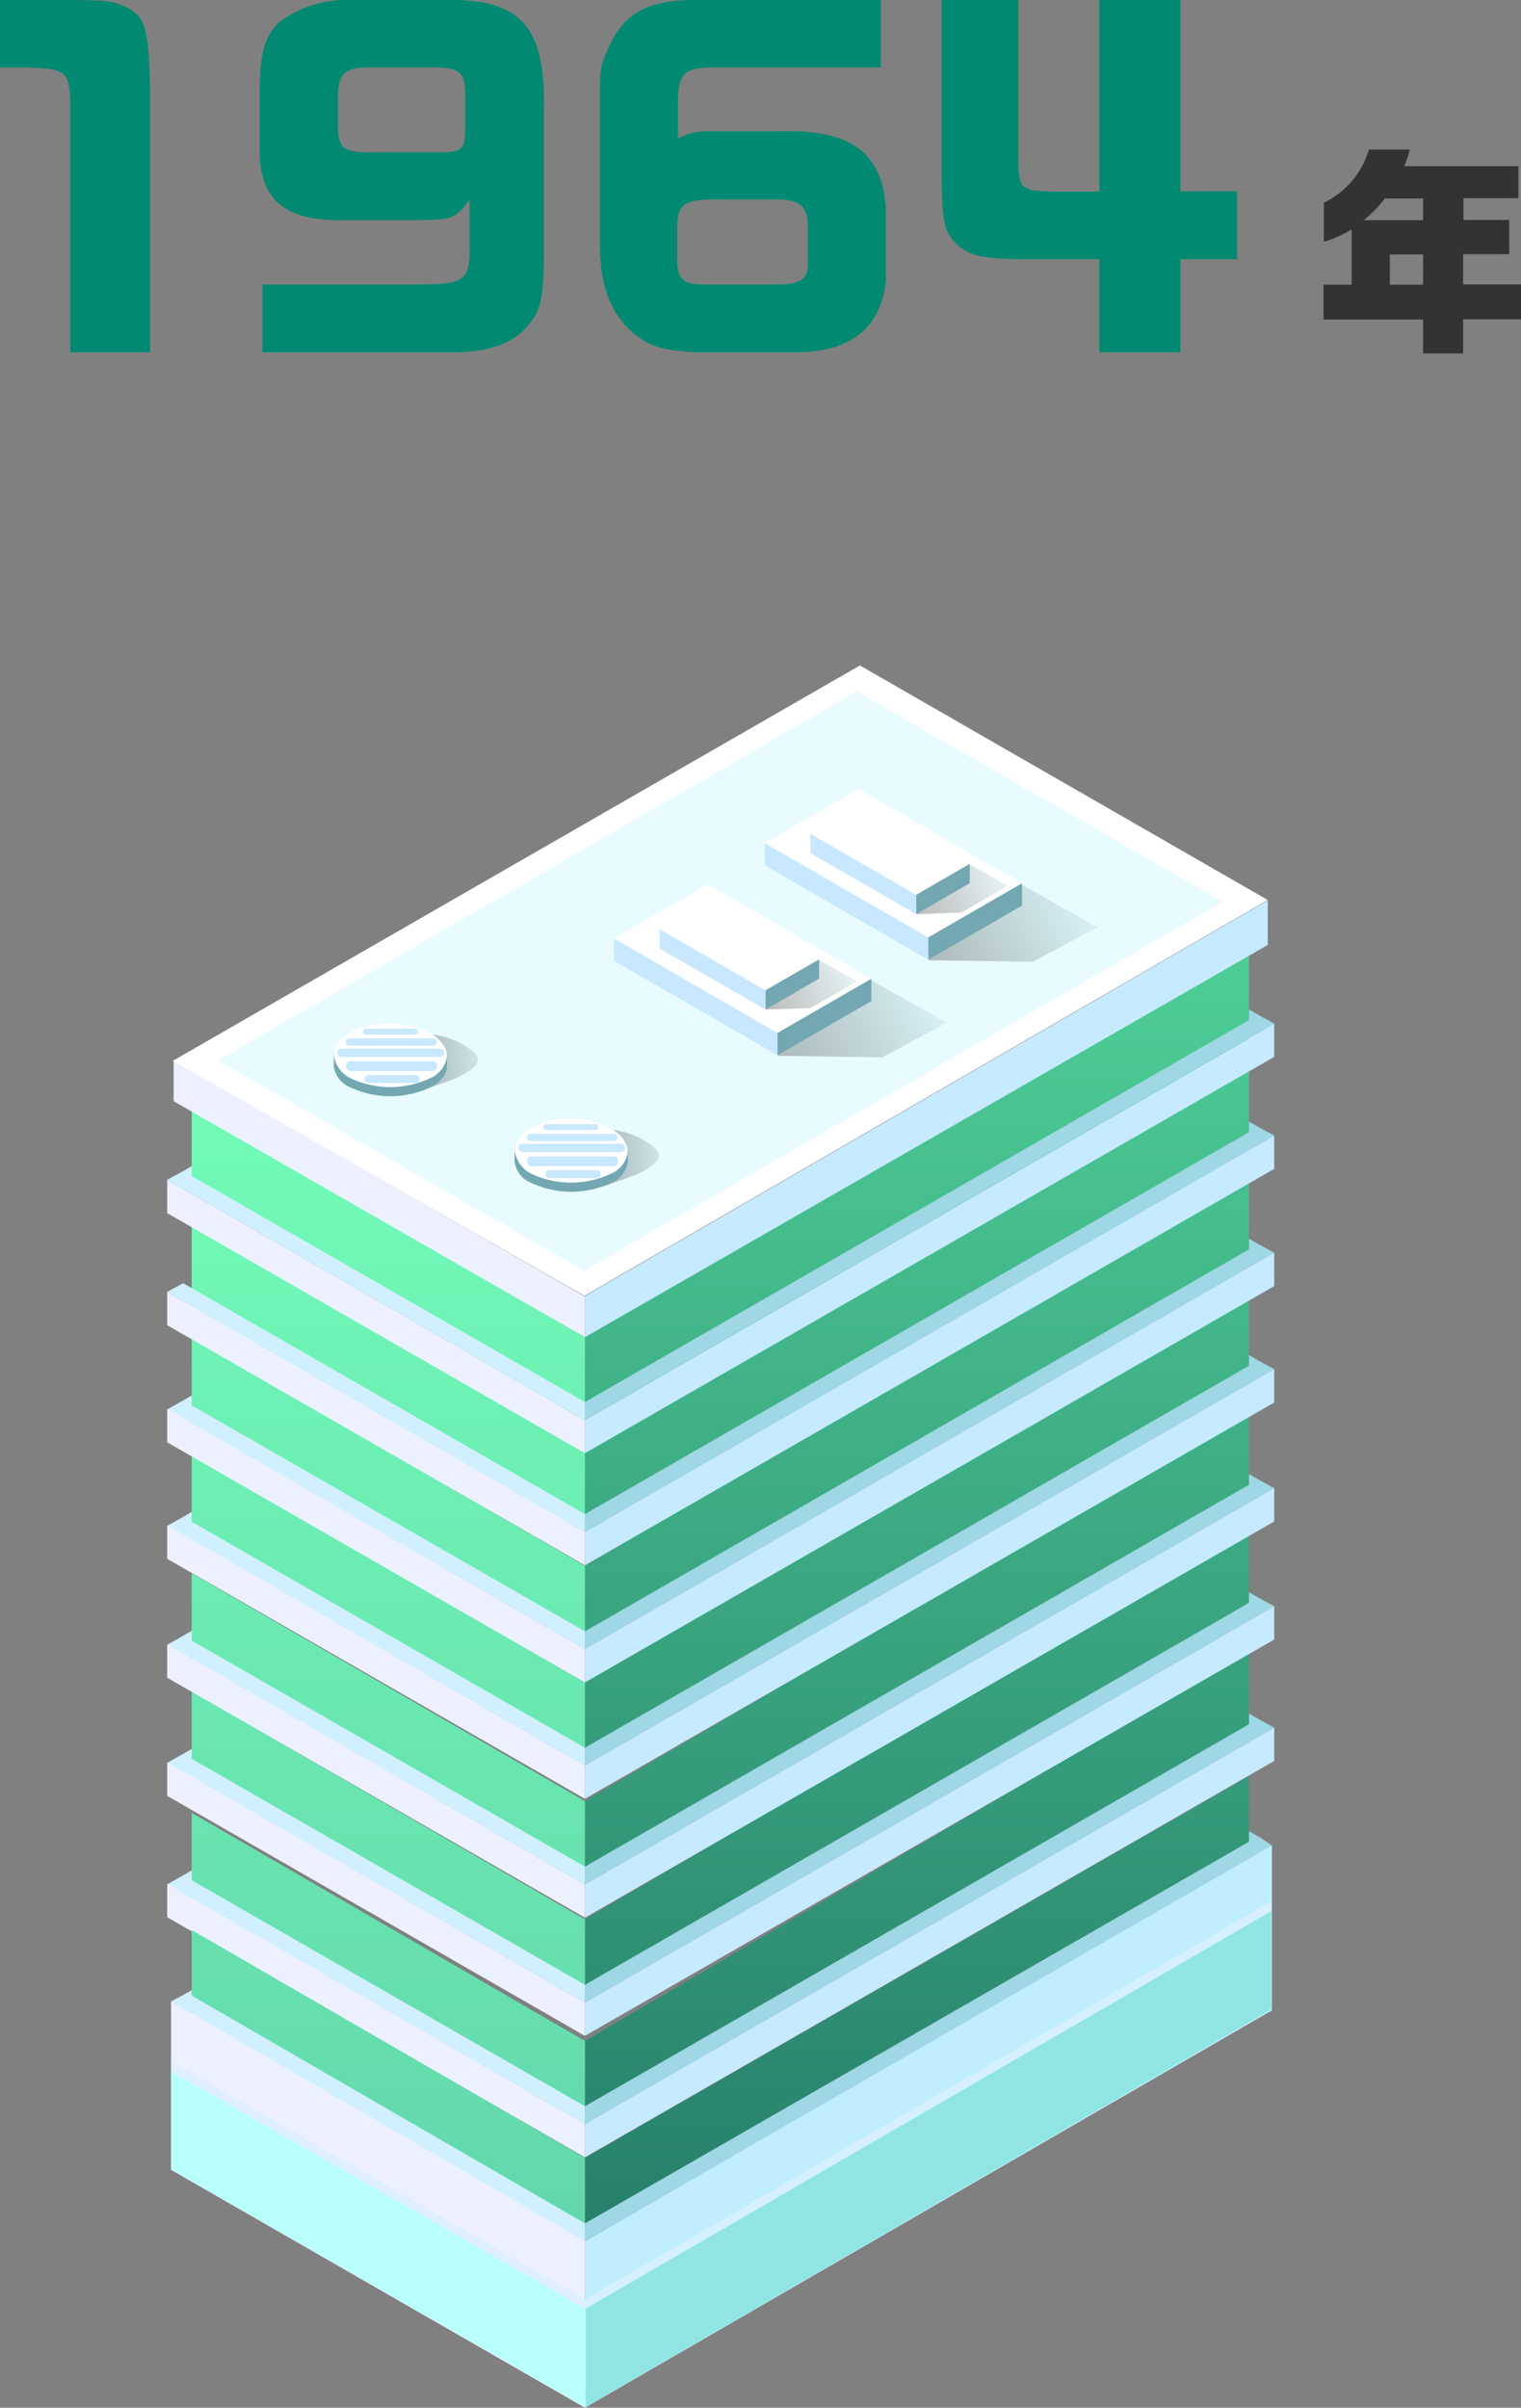 <svg xmlns="http://www.w3.org/2000/svg" xmlns:xlink="http://www.w3.org/1999/xlink" viewBox="0 0 183.42 290.21"><rect x="0" y="0" width="183.42" height="290.21" fill="#808080" stroke="none"/><defs><style>.cls-1{fill:none;}.cls-2{isolation:isolate;}.cls-3{fill:#018a71;}.cls-4{fill:#333;}.cls-5{fill:#d0f0ff;}.cls-6{fill:#9fd7e4;}.cls-7{fill:url(#linear-gradient);}.cls-8{fill:url(#linear-gradient-2);}.cls-9{fill:#c6eaff;}.cls-10{fill:#edf1ff;}.cls-11{fill:url(#linear-gradient-3);}.cls-12{fill:url(#linear-gradient-4);}.cls-13{fill:url(#linear-gradient-5);}.cls-14{fill:url(#linear-gradient-6);}.cls-15{fill:url(#linear-gradient-7);}.cls-16{fill:url(#linear-gradient-8);}.cls-17{fill:url(#linear-gradient-9);}.cls-18{fill:url(#linear-gradient-10);}.cls-19{fill:url(#linear-gradient-11);}.cls-20{fill:url(#linear-gradient-12);}.cls-21{fill:#c0eeff;}.cls-22{fill:url(#linear-gradient-13);}.cls-23{fill:url(#linear-gradient-14);}.cls-24{fill:#68bdba;}.cls-25{fill:url(#linear-gradient-15);}.cls-26{fill:url(#linear-gradient-16);}.cls-27{fill:#fff;}.cls-28{fill:#e8fcff;}.cls-29,.cls-32,.cls-33,.cls-34,.cls-35,.cls-36{opacity:0.33;mix-blend-mode:multiply;}.cls-29{fill:url(#linear-gradient-17);}.cls-30{fill:#73a7b2;}.cls-31{fill:#c8e8ff;}.cls-32{fill:url(#linear-gradient-18);}.cls-33{fill:url(#linear-gradient-19);}.cls-34{fill:url(#linear-gradient-20);}.cls-35{fill:url(#linear-gradient-21);}.cls-36{fill:url(#linear-gradient-22);}.cls-37{fill:#d5f1ff;}.cls-38{fill:#90e5e2;}.cls-39{fill:#e0efff;}.cls-40{fill:#b9fffb;}.cls-41{clip-path:url(#clip-path);}.cls-42{clip-path:url(#clip-path-2);}</style><linearGradient id="linear-gradient" x1="110.58" y1="109.96" x2="110.58" y2="265.01" gradientUnits="userSpaceOnUse"><stop offset="0" stop-color="#4fd097"/><stop offset="1" stop-color="#28816c"/></linearGradient><linearGradient id="linear-gradient-2" x1="46.83" y1="116.02" x2="46.83" y2="292.6" gradientUnits="userSpaceOnUse"><stop offset="0" stop-color="#74ffb8"/><stop offset="0.98" stop-color="#61d2aa"/></linearGradient><linearGradient id="linear-gradient-3" x1="110.58" y1="109.93" x2="110.58" y2="265.02" xlink:href="#linear-gradient"/><linearGradient id="linear-gradient-4" x1="46.83" y1="115.99" x2="46.83" y2="292.62" xlink:href="#linear-gradient-2"/><linearGradient id="linear-gradient-5" x1="110.58" y1="109.93" x2="110.58" y2="265.01" xlink:href="#linear-gradient"/><linearGradient id="linear-gradient-6" x1="46.83" y1="116.01" x2="46.83" y2="292.61" xlink:href="#linear-gradient-2"/><linearGradient id="linear-gradient-7" x1="110.58" y1="109.94" x2="110.58" y2="265.01" xlink:href="#linear-gradient"/><linearGradient id="linear-gradient-8" x1="46.83" y1="116.01" x2="46.83" y2="292.6" xlink:href="#linear-gradient-2"/><linearGradient id="linear-gradient-9" x1="110.58" y1="109.94" x2="110.58" y2="265.01" xlink:href="#linear-gradient"/><linearGradient id="linear-gradient-10" x1="46.83" y1="116.01" x2="46.83" y2="292.6" xlink:href="#linear-gradient-2"/><linearGradient id="linear-gradient-11" x1="110.58" y1="109.94" x2="110.58" y2="265" xlink:href="#linear-gradient"/><linearGradient id="linear-gradient-12" x1="46.83" y1="116.01" x2="46.83" y2="292.6" xlink:href="#linear-gradient-2"/><linearGradient id="linear-gradient-13" x1="110.58" y1="109.94" x2="110.58" y2="265.01" xlink:href="#linear-gradient"/><linearGradient id="linear-gradient-14" x1="46.83" y1="116" x2="46.83" y2="292.6" xlink:href="#linear-gradient-2"/><linearGradient id="linear-gradient-15" x1="110.58" y1="109.94" x2="110.58" y2="265.01" xlink:href="#linear-gradient"/><linearGradient id="linear-gradient-16" x1="46.83" y1="116.02" x2="46.83" y2="292.58" xlink:href="#linear-gradient-2"/><linearGradient id="linear-gradient-17" x1="111.07" y1="113.76" x2="132.58" y2="103.31" gradientUnits="userSpaceOnUse"><stop offset="0" stop-color="#333"/><stop offset="1" stop-color="#c8faff"/></linearGradient><linearGradient id="linear-gradient-18" x1="109.63" y1="108.34" x2="121.86" y2="102.41" xlink:href="#linear-gradient-17"/><linearGradient id="linear-gradient-19" x1="92.9" y1="125.27" x2="114.41" y2="114.82" xlink:href="#linear-gradient-17"/><linearGradient id="linear-gradient-20" x1="91.46" y1="119.85" x2="103.68" y2="113.92" xlink:href="#linear-gradient-17"/><linearGradient id="linear-gradient-21" x1="51.29" y1="127.99" x2="60.97" y2="127.09" xlink:href="#linear-gradient-17"/><linearGradient id="linear-gradient-22" x1="73.09" y1="139.5" x2="82.78" y2="138.6" xlink:href="#linear-gradient-17"/><clipPath id="clip-path"><rect class="cls-1" x="207.26" y="70.16" width="174.92" height="238.81"/></clipPath><clipPath id="clip-path-2"><rect class="cls-1" x="323.08" y="178.56" width="31.86" height="114.69"/></clipPath></defs><g class="cls-2"><g id="レイヤー_1" data-name="レイヤー 1"><path class="cls-3" d="M7.71,0c4.44,0,5.48.1,6.72.52C17.53,1.71,17.94,3,18.1,10.86v31.6H8.48V13.14c-.05-4.55-.31-4.81-5-5H0V0Z"/><path class="cls-3" d="M31.65,34.29H50.78c5.07-.06,5.79-.52,5.84-3.88V24.1c-1.75,2.28-2.07,2.38-6.31,2.43h-10c-6.15-.15-8.89-2.64-9-8.17V10.91c.06-4.75.68-6.77,2.54-8.37A13.46,13.46,0,0,1,41.68,0H55c8.07.21,10.76,3.57,10.6,13.24v16.6c-.05,6.46-.36,7.76-2.27,9.77s-4.61,2.8-8.69,2.85h-23Zm9.1-19.14c0,2.54.67,3.16,3.26,3.21h9.51c2.22-.05,2.53-.41,2.59-2.9V11.38c-.06-2.74-.62-3.21-3.83-3.26H44.37c-2.85.05-3.62.83-3.62,3.67Z"/><path class="cls-3" d="M106.21,8.12H86.3c-3.87.05-4.5.62-4.55,4.34V16.7a7.41,7.41,0,0,1,3.88-.87h8.79c8.17-.21,12,2.63,12.41,9.3v8.59c-.51,5.74-4.19,8.69-10.75,8.74H84.91c-5-.05-7.14-.78-9.36-3.11s-3.21-5.53-3.21-9.92V13.55c0-4.81,0-5.12.47-6.41C74.77,1.76,77.62,0,84,0h22.23Zm-12,26.17c2.58-.11,3.31-.78,3.2-3v-4c0-2.43-1-3.25-3.67-3.25H86c-3.51.05-4.29.62-4.34,3.25v4c0,2.32.72,3,3.1,3Z"/><path class="cls-3" d="M122.81,0V19c0,3.83.31,4,4.19,4.09h5.58V0h9.78V23.07h6.82v8.17h-6.82V42.46h-9.78V31.24h-9.51c-4.55-.06-6.21-.42-7.65-1.76-1.55-1.5-1.81-2.64-1.87-8V0Z"/><path class="cls-4" d="M163,34.31V27.64a12.61,12.61,0,0,1-3.35,1.49v-4.7a10.33,10.33,0,0,0,5.43-6.4H170a10.07,10.07,0,0,1-.67,2h13.77v3.86h-6.62v2.62H182v4.13h-5.56v3.64h7v4.21h-7V42.6h-4.83V38.52h-12V34.31Zm8.61-7.77V23.92H167a14.08,14.08,0,0,1-2.56,2.62Zm0,4.13h-4v3.64h4Z"/><polygon class="cls-5" points="22.09 226.04 26.79 223.32 26.17 229.43 22.09 226.04"/><polygon class="cls-6" points="151.74 207.19 147.04 204.48 147.66 210.58 151.74 207.19"/><path class="cls-7" d="M70.54,246v10l80.08-46V199.07Z"/><polygon class="cls-6" points="70.54 256.01 153.66 208.24 151.73 207.19 70.54 253.87 70.54 256.01"/><path class="cls-8" d="M23.12,218.51v10L70.54,256V246Z"/><polygon class="cls-5" points="20.16 227.13 22.09 226.04 70.54 253.87 70.54 256.01 20.16 227.13"/><polygon class="cls-9" points="70.54 260.03 153.66 212.25 153.66 208.24 70.54 256.01 70.54 260.03"/><polygon class="cls-10" points="70.54 260.03 20.16 231.09 20.16 227.07 70.54 256.01 70.54 260.03"/><polygon class="cls-5" points="22.09 211.4 26.79 208.68 26.17 214.78 22.09 211.4"/><polygon class="cls-6" points="151.74 192.56 147.04 189.85 147.66 195.95 151.74 192.56"/><path class="cls-11" d="M70.54,231.33v10l80.08-46V184.43Z"/><polygon class="cls-6" points="70.54 241.38 153.66 193.6 151.73 192.56 70.54 239.23 70.54 241.38"/><path class="cls-12" d="M23.12,203.87v10l47.42,27.48v-10Z"/><polygon class="cls-5" points="20.16 212.48 22.09 211.4 70.54 239.23 70.54 241.38 20.16 212.48"/><polygon class="cls-9" points="70.54 245.39 153.66 197.62 153.66 193.6 70.54 241.38 70.54 245.39"/><polygon class="cls-10" points="70.54 245.39 20.16 216.46 20.16 212.43 70.54 241.38 70.54 245.39"/><polygon class="cls-5" points="22.09 197.16 26.79 194.45 26.17 200.55 22.09 197.16"/><polygon class="cls-6" points="151.74 178.32 147.04 175.62 147.66 181.72 151.74 178.32"/><path class="cls-13" d="M70.54,217.1v10l80.08-46V170.19Z"/><polygon class="cls-6" points="70.54 227.14 153.66 179.36 151.73 178.32 70.54 224.99 70.54 227.14"/><path class="cls-14" d="M23.12,189.63v10l47.42,27.47v-10Z"/><polygon class="cls-5" points="20.16 198.25 22.09 197.16 70.54 224.99 70.54 227.14 20.16 198.25"/><polygon class="cls-9" points="70.54 231.15 153.66 183.39 153.66 179.36 70.54 227.14 70.54 231.15"/><polygon class="cls-10" points="70.54 231.15 20.16 202.22 20.16 198.2 70.54 227.14 70.54 231.15"/><polygon class="cls-5" points="22.09 182.83 26.79 180.11 26.17 186.21 22.09 182.83"/><polygon class="cls-6" points="151.74 163.98 147.04 161.28 147.66 167.38 151.74 163.98"/><path class="cls-15" d="M70.54,202.76v10l80.08-46V155.86Z"/><polygon class="cls-6" points="70.54 212.8 153.66 165.02 151.73 163.98 70.54 210.66 70.54 212.8"/><path class="cls-16" d="M23.12,175.3v10L70.54,212.8v-10Z"/><polygon class="cls-5" points="20.16 183.92 22.09 182.83 70.54 210.66 70.54 212.8 20.16 183.92"/><polygon class="cls-9" points="70.54 216.82 153.66 169.05 153.66 165.02 70.54 212.8 70.54 216.82"/><polygon class="cls-10" points="70.54 216.82 20.16 187.89 20.16 183.86 70.54 212.8 70.54 216.82"/><polygon class="cls-5" points="22.09 168.8 26.79 166.08 26.17 172.18 22.09 168.8"/><polygon class="cls-6" points="151.74 149.95 147.04 147.24 147.66 153.35 151.74 149.95"/><path class="cls-17" d="M70.54,188.73v10l80.08-46V141.83Z"/><polygon class="cls-6" points="70.54 198.77 153.66 150.99 151.73 149.95 70.54 196.63 70.54 198.77"/><path class="cls-18" d="M23.12,161.27v10l47.42,27.47v-10Z"/><polygon class="cls-5" points="20.16 169.89 22.09 168.8 70.54 196.63 70.54 198.77 20.16 169.89"/><polygon class="cls-9" points="70.54 202.79 153.66 155.02 153.66 150.99 70.54 198.77 70.54 202.79"/><polygon class="cls-10" points="70.54 202.79 20.16 173.85 20.16 169.83 70.54 198.77 70.54 202.79"/><polygon class="cls-6" points="151.74 135.83 147.04 133.12 147.66 139.23 151.74 135.83"/><path class="cls-19" d="M70.54,175.12v10l80.08-46v-10Z"/><path class="cls-20" d="M23.12,147.64v10l47.42,27.47v-10Z"/><polygon class="cls-5" points="22.09 240.48 26.79 237.76 26.17 243.87 22.09 240.48"/><polygon class="cls-6" points="151.74 221.36 147.04 218.66 147.66 224.75 151.74 221.36"/><polygon class="cls-21" points="70.54 290.21 153.38 242.32 153.38 222.42 70.54 268.67 70.54 290.21"/><polygon class="cls-10" points="20.63 261.54 70.54 290.21 70.54 268.68 20.63 241.24 20.63 261.54"/><path class="cls-22" d="M70.54,260.09v10.05l80.08-46.32v-9.74Z"/><polygon class="cls-6" points="70.54 270.14 153.38 222.44 151.74 221.34 70.54 267.99 70.54 270.14"/><path class="cls-23" d="M23.12,232.63v10l47.42,27.47V260.09Z"/><polygon class="cls-5" points="70.54 270.14 20.63 241.24 22.56 240.21 70.54 267.99 70.54 270.14"/><polygon class="cls-24" points="110.98 208.14 110.98 208.1 110.98 208.61 110.98 208.14"/><polygon class="cls-6" points="70.54 184.65 153.66 136.87 151.73 135.83 70.54 182.5 70.54 184.65"/><polygon class="cls-9" points="70.54 188.67 153.66 140.89 153.66 136.87 70.54 184.65 70.54 188.67"/><polygon class="cls-5" points="70.54 184.65 20.16 155.71 22.09 154.67 70.54 182.5 70.54 184.65"/><polygon class="cls-10" points="70.54 188.67 20.16 159.73 20.16 155.71 70.54 184.65 70.54 188.67"/><polygon class="cls-9" points="70.54 175.16 153.66 127.39 153.66 123.37 70.54 171.15 70.54 175.16"/><polygon class="cls-10" points="70.54 175.16 20.16 146.22 20.16 142.2 70.54 171.15 70.54 175.16"/><polygon class="cls-5" points="22.09 141.16 26.79 138.46 26.17 144.56 22.09 141.16"/><polygon class="cls-6" points="151.74 122.33 147.04 119.62 147.66 125.71 151.74 122.33"/><path class="cls-25" d="M70.54,161.16v10l80.08-46v-10Z"/><path class="cls-26" d="M23.12,133.69v10L70.54,171.2v-10Z"/><polygon class="cls-6" points="70.54 171.15 153.66 123.37 151.73 122.32 70.54 168.99 70.54 171.15"/><polygon class="cls-9" points="70.54 161.18 152.88 113.9 152.88 108.53 70.54 156.21 70.54 161.18"/><polygon class="cls-5" points="70.54 171.15 20.16 142.2 22.09 141.16 70.54 168.99 70.54 171.15"/><polygon class="cls-10" points="70.54 161.18 20.94 132.73 20.94 127.83 70.54 156.28 70.54 161.18"/><path class="cls-27" d="M103.7,80.21,20.85,127.86l49.62,28.33,82.41-47.71Z"/><path class="cls-28" d="M103.31,83.34l-77,44.48,44.15,25.35,77-44.47Z"/><polygon class="cls-29" points="114.6 104.98 112.04 115.75 124.58 115.92 132.34 111.77 116.07 102.6 114.6 104.98"/><polygon class="cls-27" points="111.93 113 92.21 101.62 103.53 95.09 123.25 106.47 111.93 113"/><polygon class="cls-30" points="123.25 109.15 111.93 115.68 111.93 113 123.25 106.47 123.25 109.15"/><polygon class="cls-31" points="111.93 115.68 92.21 104.3 92.21 101.62 111.93 113 111.93 115.68"/><polygon class="cls-32" points="112.12 103.47 110.53 110.19 115.9 110 121.51 106.78 113.04 101.99 112.12 103.47"/><polygon class="cls-27" points="110.48 107.86 97.71 100.49 104.17 96.76 116.94 104.13 110.48 107.86"/><polygon class="cls-30" points="116.94 106.45 110.48 110.19 110.48 107.86 116.94 104.13 116.94 106.45"/><polygon class="cls-31" points="110.48 110.19 97.71 102.81 97.71 100.49 110.48 107.86 110.48 110.19"/><polygon class="cls-33" points="96.42 116.5 93.87 127.26 106.42 127.44 114.17 123.28 97.9 114.11 96.42 116.5"/><polygon class="cls-27" points="93.76 124.51 74.05 113.13 85.36 106.6 105.08 117.98 93.76 124.51"/><polygon class="cls-30" points="105.08 120.66 93.76 127.19 93.76 124.51 105.08 117.98 105.08 120.66"/><polygon class="cls-31" points="93.76 127.19 74.05 115.81 74.05 113.13 93.76 124.51 93.76 127.19"/><polygon class="cls-34" points="93.95 114.99 92.35 121.69 97.72 121.51 103.34 118.29 94.87 113.5 93.95 114.99"/><polygon class="cls-27" points="92.31 119.37 79.54 112 86 108.26 98.77 115.64 92.31 119.37"/><polygon class="cls-30" points="98.77 117.96 92.31 121.69 92.31 119.37 98.77 115.64 98.77 117.96"/><polygon class="cls-31" points="92.31 121.69 79.54 114.33 79.54 112 92.31 119.37 92.31 121.69"/><path class="cls-35" d="M55.59,125.77a10.23,10.23,0,0,0-5-1.17l-.41,0h-.13l-.1,0-.44,0h-.06l-6.73.71,1.45,2.49c-.29,1.18.35,2.44,1.95,3.37l4.61.32,4.13-1.46.28-.17a5.34,5.34,0,0,0,.59-.28C58.34,128.13,58.29,127.33,55.59,125.77Z"/><path class="cls-31" d="M51.82,124.5a10.63,10.63,0,0,0-9.59-.08c-2.61,1.51-2.56,4,.13,5.55A10.65,10.65,0,0,0,52,130C54.57,128.52,54.51,126.05,51.82,124.5Z"/><path class="cls-27" d="M51.82,124.5a10.63,10.63,0,0,0-9.59-.08c-2.61,1.51-2.56,4,.13,5.55A10.65,10.65,0,0,0,52,130C54.57,128.52,54.51,126.05,51.82,124.5ZM44.13,124h5.92a.36.36,0,0,1,.36.35.36.36,0,0,1-.36.36H44.13a.34.34,0,0,1-.35-.36A.35.35,0,0,1,44.13,124Zm-2,1.16h10.1a.44.44,0,1,1,0,.88H42.14a.44.44,0,0,1,0-.88Zm8.11,5.37H44.34a.43.43,0,0,1-.36-.47c0-.26.16-.48.36-.48h5.91c.2,0,.36.22.36.48A.43.43,0,0,1,50.25,130.52Zm2-1.44H42.18a.54.54,0,0,1-.45-.59c0-.33.2-.59.45-.59H52.27c.25,0,.45.26.45.59A.54.54,0,0,1,52.27,129.08Zm.82-1.69H41.19a.48.48,0,1,1,0-1h11.9a.48.48,0,1,1,0,1Z"/><path class="cls-30" d="M53.9,127.24v1.19c0,1-.65,1.9-2,2.63a11.39,11.39,0,0,1-9.65,0,3.2,3.2,0,0,1-2-2.56l0-1.43a3.6,3.6,0,0,0,2,2.89,11.32,11.32,0,0,0,9.62,0A3.31,3.31,0,0,0,53.9,127.24Z"/><path class="cls-36" d="M77.4,137.28a10.12,10.12,0,0,0-5-1.17l-.41,0-.13,0h-.11l-.44,0h0l-6.73.71L66,139.37c-.3,1.18.35,2.44,2,3.37l4.61.32,4.13-1.46.29-.18a6,6,0,0,0,.58-.26C80.14,139.65,80.09,138.84,77.4,137.28Z"/><path class="cls-31" d="M73.63,136a10.66,10.66,0,0,0-9.59-.07c-2.61,1.51-2.56,4,.13,5.54a10.63,10.63,0,0,0,9.59.08C76.37,140,76.32,137.56,73.63,136Z"/><path class="cls-27" d="M73.63,136a10.66,10.66,0,0,0-9.59-.07c-2.61,1.51-2.56,4,.13,5.54a10.63,10.63,0,0,0,9.59.08C76.37,140,76.32,137.56,73.63,136Zm-7.69-.5h5.92a.36.36,0,0,1,0,.71H65.94a.36.36,0,1,1,0-.71Zm-2,1.16h10.1a.44.44,0,0,1,.44.44.44.44,0,0,1-.44.44H64a.44.44,0,0,1-.44-.44A.43.43,0,0,1,64,136.66ZM72.06,142H66.14c-.2,0-.35-.21-.35-.48s.15-.47.35-.47h5.92a.43.43,0,0,1,.36.47C72.42,141.82,72.26,142,72.06,142Zm2-1.44H64c-.24,0-.44-.27-.44-.59s.2-.59.44-.59h10.1c.25,0,.44.26.44.59S74.33,140.59,74.08,140.59Zm.82-1.69H63a.48.48,0,1,1,0-1H74.9a.48.48,0,0,1,0,1Z"/><path class="cls-30" d="M75.71,138.75v1.19a3.17,3.17,0,0,1-2,2.63,11.32,11.32,0,0,1-9.65,0,3.15,3.15,0,0,1-2-2.56l0-1.43a3.6,3.6,0,0,0,2,2.89,11.29,11.29,0,0,0,9.62,0A3.31,3.31,0,0,0,75.71,138.75Z"/><polygon class="cls-37" points="70.6 287.97 153.3 240.05 153.3 229.18 70.6 277.1 70.6 287.97"/><polygon class="cls-38" points="70.6 290.12 153.3 242.2 153.3 230.36 70.6 278.28 70.6 290.12"/><polygon class="cls-39" points="20.64 259.36 70.61 288.01 70.61 277.13 20.64 248.49 20.64 259.36"/><polygon class="cls-40" points="20.64 261.51 70.61 290.15 70.61 278.31 20.64 249.67 20.64 261.51"/></g></g></svg>